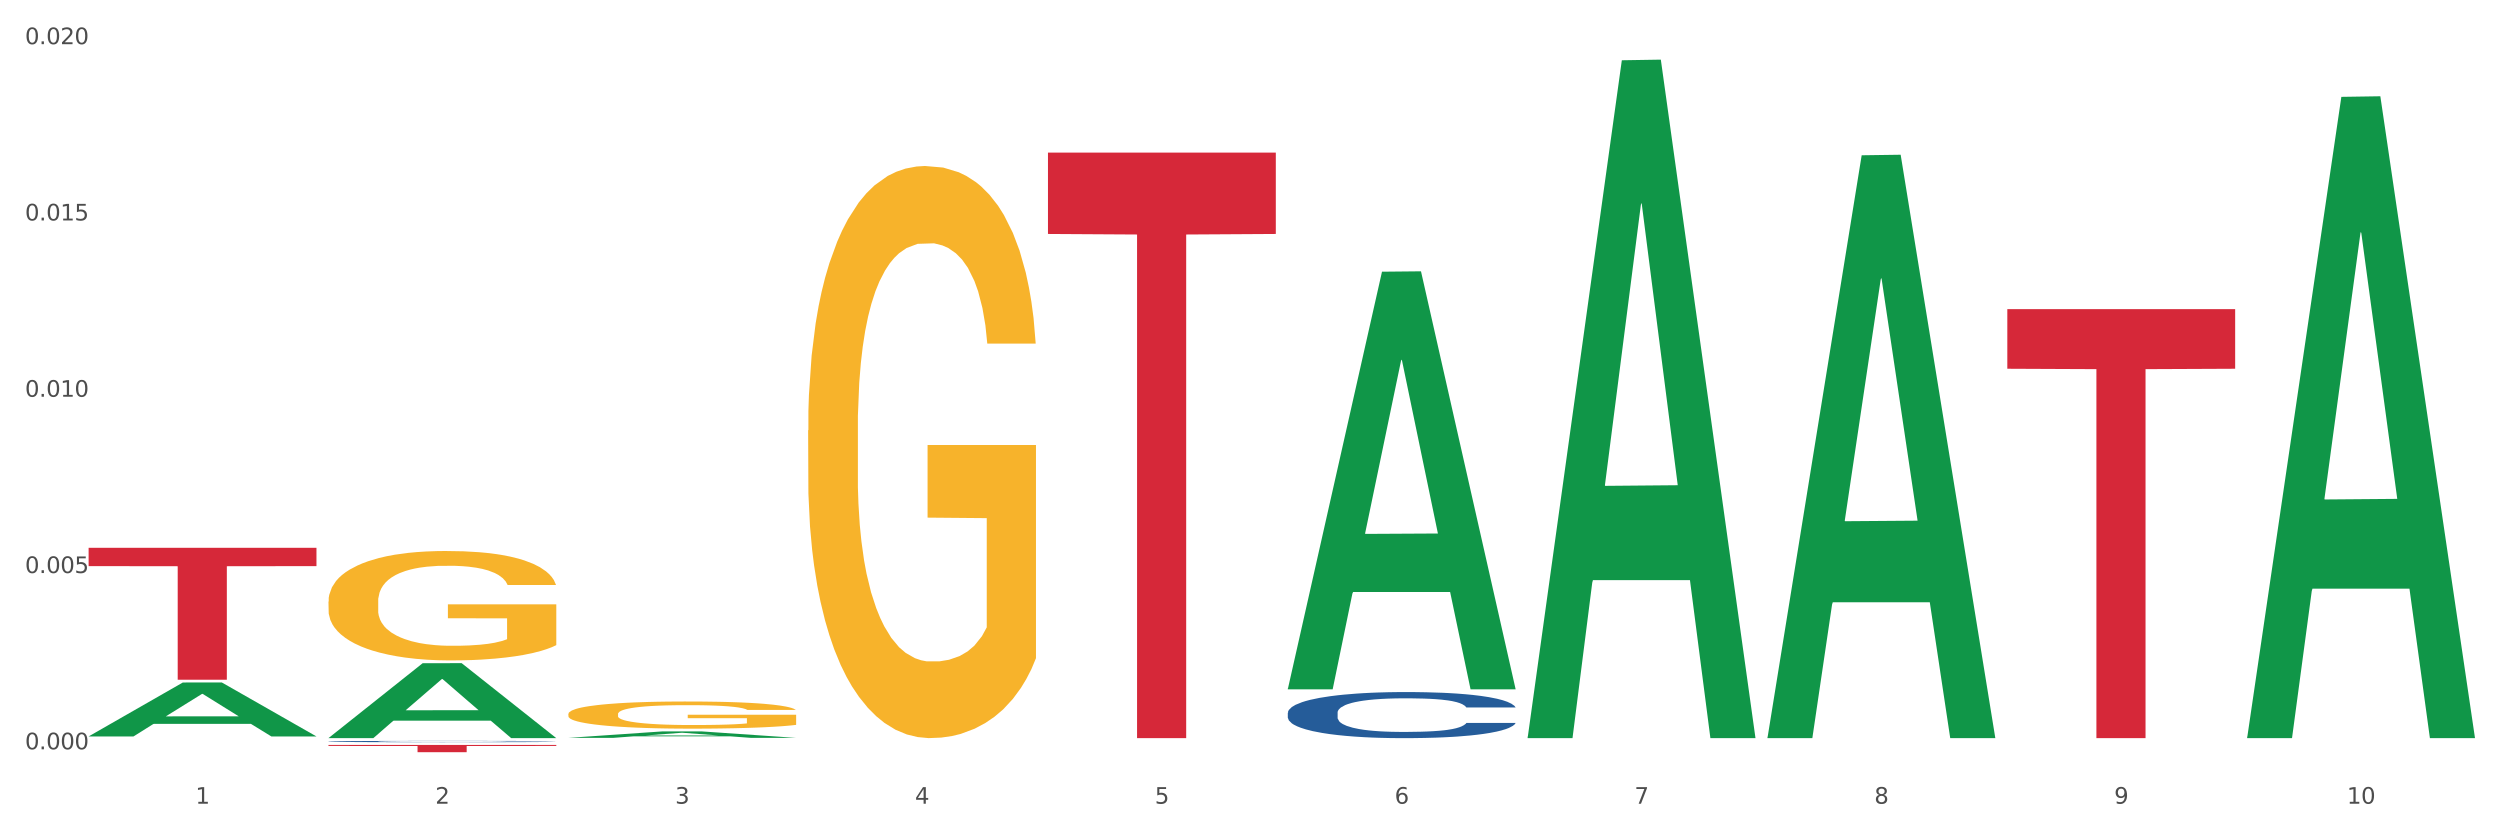 <?xml version="1.0" encoding="utf-8" standalone="no"?>
<!DOCTYPE svg PUBLIC "-//W3C//DTD SVG 1.1//EN"
  "http://www.w3.org/Graphics/SVG/1.1/DTD/svg11.dtd">
<svg xmlns:xlink="http://www.w3.org/1999/xlink" width="1080pt" height="360pt" viewBox="0 0 1080 360" xmlns="http://www.w3.org/2000/svg" version="1.1">
 <rect x="0" y="0" width="1080" height="360" fill="#333333" stroke="none"/>
 <defs>
  <style type="text/css">*{stroke-linejoin: round; stroke-linecap: butt}</style>
 </defs>
 <g id="figure_1">
  <g id="patch_1">
   <path d="M 0 360 
L 1080 360 
L 1080 0 
L 0 0 
z
" style="fill: #ffffff; stroke: #ffffff; stroke-linejoin: miter"/>
  </g>
  <g id="axes_1">
   <g id="matplotlib.axis_1">
    <g id="xtick_1">
     <g id="text_1">
      <!-- 1 -->
      <g style="fill: #4d4d4d" transform="translate(84.444 347.204) scale(0.096 -0.096)">
       <defs>
        <path id="DejaVuSans-31" d="M 794 531 
L 1825 531 
L 1825 4091 
L 703 3866 
L 703 4441 
L 1819 4666 
L 2450 4666 
L 2450 531 
L 3481 531 
L 3481 0 
L 794 0 
L 794 531 
z
" transform="scale(0.016)"/>
       </defs>
       <use xlink:href="#DejaVuSans-31"/>
      </g>
     </g>
    </g>
    <g id="xtick_2">
     <g id="text_2">
      <!-- 2 -->
      <g style="fill: #4d4d4d" transform="translate(188.053 347.204) scale(0.096 -0.096)">
       <defs>
        <path id="DejaVuSans-32" d="M 1228 531 
L 3431 531 
L 3431 0 
L 469 0 
L 469 531 
Q 828 903 1448 1529 
Q 2069 2156 2228 2338 
Q 2531 2678 2651 2914 
Q 2772 3150 2772 3378 
Q 2772 3750 2511 3984 
Q 2250 4219 1831 4219 
Q 1534 4219 1204 4116 
Q 875 4013 500 3803 
L 500 4441 
Q 881 4594 1212 4672 
Q 1544 4750 1819 4750 
Q 2544 4750 2975 4387 
Q 3406 4025 3406 3419 
Q 3406 3131 3298 2873 
Q 3191 2616 2906 2266 
Q 2828 2175 2409 1742 
Q 1991 1309 1228 531 
z
" transform="scale(0.016)"/>
       </defs>
       <use xlink:href="#DejaVuSans-32"/>
      </g>
     </g>
    </g>
    <g id="xtick_3">
     <g id="text_3">
      <!-- 3 -->
      <g style="fill: #4d4d4d" transform="translate(291.663 347.204) scale(0.096 -0.096)">
       <defs>
        <path id="DejaVuSans-33" d="M 2597 2516 
Q 3050 2419 3304 2112 
Q 3559 1806 3559 1356 
Q 3559 666 3084 287 
Q 2609 -91 1734 -91 
Q 1441 -91 1130 -33 
Q 819 25 488 141 
L 488 750 
Q 750 597 1062 519 
Q 1375 441 1716 441 
Q 2309 441 2620 675 
Q 2931 909 2931 1356 
Q 2931 1769 2642 2001 
Q 2353 2234 1838 2234 
L 1294 2234 
L 1294 2753 
L 1863 2753 
Q 2328 2753 2575 2939 
Q 2822 3125 2822 3475 
Q 2822 3834 2567 4026 
Q 2313 4219 1838 4219 
Q 1578 4219 1281 4162 
Q 984 4106 628 3988 
L 628 4550 
Q 988 4650 1302 4700 
Q 1616 4750 1894 4750 
Q 2613 4750 3031 4423 
Q 3450 4097 3450 3541 
Q 3450 3153 3228 2886 
Q 3006 2619 2597 2516 
z
" transform="scale(0.016)"/>
       </defs>
       <use xlink:href="#DejaVuSans-33"/>
      </g>
     </g>
    </g>
    <g id="xtick_4">
     <g id="text_4">
      <!-- 4 -->
      <g style="fill: #4d4d4d" transform="translate(395.273 347.204) scale(0.096 -0.096)">
       <defs>
        <path id="DejaVuSans-34" d="M 2419 4116 
L 825 1625 
L 2419 1625 
L 2419 4116 
z
M 2253 4666 
L 3047 4666 
L 3047 1625 
L 3713 1625 
L 3713 1100 
L 3047 1100 
L 3047 0 
L 2419 0 
L 2419 1100 
L 313 1100 
L 313 1709 
L 2253 4666 
z
" transform="scale(0.016)"/>
       </defs>
       <use xlink:href="#DejaVuSans-34"/>
      </g>
     </g>
    </g>
    <g id="xtick_5">
     <g id="text_5">
      <!-- 5 -->
      <g style="fill: #4d4d4d" transform="translate(498.883 347.204) scale(0.096 -0.096)">
       <defs>
        <path id="DejaVuSans-35" d="M 691 4666 
L 3169 4666 
L 3169 4134 
L 1269 4134 
L 1269 2991 
Q 1406 3038 1543 3061 
Q 1681 3084 1819 3084 
Q 2600 3084 3056 2656 
Q 3513 2228 3513 1497 
Q 3513 744 3044 326 
Q 2575 -91 1722 -91 
Q 1428 -91 1123 -41 
Q 819 9 494 109 
L 494 744 
Q 775 591 1075 516 
Q 1375 441 1709 441 
Q 2250 441 2565 725 
Q 2881 1009 2881 1497 
Q 2881 1984 2565 2268 
Q 2250 2553 1709 2553 
Q 1456 2553 1204 2497 
Q 953 2441 691 2322 
L 691 4666 
z
" transform="scale(0.016)"/>
       </defs>
       <use xlink:href="#DejaVuSans-35"/>
      </g>
     </g>
    </g>
    <g id="xtick_6">
     <g id="text_6">
      <!-- 6 -->
      <g style="fill: #4d4d4d" transform="translate(602.492 347.204) scale(0.096 -0.096)">
       <defs>
        <path id="DejaVuSans-36" d="M 2113 2584 
Q 1688 2584 1439 2293 
Q 1191 2003 1191 1497 
Q 1191 994 1439 701 
Q 1688 409 2113 409 
Q 2538 409 2786 701 
Q 3034 994 3034 1497 
Q 3034 2003 2786 2293 
Q 2538 2584 2113 2584 
z
M 3366 4563 
L 3366 3988 
Q 3128 4100 2886 4159 
Q 2644 4219 2406 4219 
Q 1781 4219 1451 3797 
Q 1122 3375 1075 2522 
Q 1259 2794 1537 2939 
Q 1816 3084 2150 3084 
Q 2853 3084 3261 2657 
Q 3669 2231 3669 1497 
Q 3669 778 3244 343 
Q 2819 -91 2113 -91 
Q 1303 -91 875 529 
Q 447 1150 447 2328 
Q 447 3434 972 4092 
Q 1497 4750 2381 4750 
Q 2619 4750 2861 4703 
Q 3103 4656 3366 4563 
z
" transform="scale(0.016)"/>
       </defs>
       <use xlink:href="#DejaVuSans-36"/>
      </g>
     </g>
    </g>
    <g id="xtick_7">
     <g id="text_7">
      <!-- 7 -->
      <g style="fill: #4d4d4d" transform="translate(706.102 347.204) scale(0.096 -0.096)">
       <defs>
        <path id="DejaVuSans-37" d="M 525 4666 
L 3525 4666 
L 3525 4397 
L 1831 0 
L 1172 0 
L 2766 4134 
L 525 4134 
L 525 4666 
z
" transform="scale(0.016)"/>
       </defs>
       <use xlink:href="#DejaVuSans-37"/>
      </g>
     </g>
    </g>
    <g id="xtick_8">
     <g id="text_8">
      <!-- 8 -->
      <g style="fill: #4d4d4d" transform="translate(809.712 347.204) scale(0.096 -0.096)">
       <defs>
        <path id="DejaVuSans-38" d="M 2034 2216 
Q 1584 2216 1326 1975 
Q 1069 1734 1069 1313 
Q 1069 891 1326 650 
Q 1584 409 2034 409 
Q 2484 409 2743 651 
Q 3003 894 3003 1313 
Q 3003 1734 2745 1975 
Q 2488 2216 2034 2216 
z
M 1403 2484 
Q 997 2584 770 2862 
Q 544 3141 544 3541 
Q 544 4100 942 4425 
Q 1341 4750 2034 4750 
Q 2731 4750 3128 4425 
Q 3525 4100 3525 3541 
Q 3525 3141 3298 2862 
Q 3072 2584 2669 2484 
Q 3125 2378 3379 2068 
Q 3634 1759 3634 1313 
Q 3634 634 3220 271 
Q 2806 -91 2034 -91 
Q 1263 -91 848 271 
Q 434 634 434 1313 
Q 434 1759 690 2068 
Q 947 2378 1403 2484 
z
M 1172 3481 
Q 1172 3119 1398 2916 
Q 1625 2713 2034 2713 
Q 2441 2713 2670 2916 
Q 2900 3119 2900 3481 
Q 2900 3844 2670 4047 
Q 2441 4250 2034 4250 
Q 1625 4250 1398 4047 
Q 1172 3844 1172 3481 
z
" transform="scale(0.016)"/>
       </defs>
       <use xlink:href="#DejaVuSans-38"/>
      </g>
     </g>
    </g>
    <g id="xtick_9">
     <g id="text_9">
      <!-- 9 -->
      <g style="fill: #4d4d4d" transform="translate(913.322 347.204) scale(0.096 -0.096)">
       <defs>
        <path id="DejaVuSans-39" d="M 703 97 
L 703 672 
Q 941 559 1184 500 
Q 1428 441 1663 441 
Q 2288 441 2617 861 
Q 2947 1281 2994 2138 
Q 2813 1869 2534 1725 
Q 2256 1581 1919 1581 
Q 1219 1581 811 2004 
Q 403 2428 403 3163 
Q 403 3881 828 4315 
Q 1253 4750 1959 4750 
Q 2769 4750 3195 4129 
Q 3622 3509 3622 2328 
Q 3622 1225 3098 567 
Q 2575 -91 1691 -91 
Q 1453 -91 1209 -44 
Q 966 3 703 97 
z
M 1959 2075 
Q 2384 2075 2632 2365 
Q 2881 2656 2881 3163 
Q 2881 3666 2632 3958 
Q 2384 4250 1959 4250 
Q 1534 4250 1286 3958 
Q 1038 3666 1038 3163 
Q 1038 2656 1286 2365 
Q 1534 2075 1959 2075 
z
" transform="scale(0.016)"/>
       </defs>
       <use xlink:href="#DejaVuSans-39"/>
      </g>
     </g>
    </g>
    <g id="xtick_10">
     <g id="text_10">
      <!-- 10 -->
      <g style="fill: #4d4d4d" transform="translate(1013.877 347.204) scale(0.096 -0.096)">
       <defs>
        <path id="DejaVuSans-30" d="M 2034 4250 
Q 1547 4250 1301 3770 
Q 1056 3291 1056 2328 
Q 1056 1369 1301 889 
Q 1547 409 2034 409 
Q 2525 409 2770 889 
Q 3016 1369 3016 2328 
Q 3016 3291 2770 3770 
Q 2525 4250 2034 4250 
z
M 2034 4750 
Q 2819 4750 3233 4129 
Q 3647 3509 3647 2328 
Q 3647 1150 3233 529 
Q 2819 -91 2034 -91 
Q 1250 -91 836 529 
Q 422 1150 422 2328 
Q 422 3509 836 4129 
Q 1250 4750 2034 4750 
z
" transform="scale(0.016)"/>
       </defs>
       <use xlink:href="#DejaVuSans-31"/>
       <use xlink:href="#DejaVuSans-30" transform="translate(63.623 0)"/>
      </g>
     </g>
    </g>
    <g id="xtick_11"/>
    <g id="xtick_12"/>
    <g id="xtick_13"/>
    <g id="xtick_14"/>
    <g id="xtick_15"/>
    <g id="xtick_16"/>
    <g id="xtick_17"/>
    <g id="xtick_18"/>
    <g id="xtick_19"/>
   </g>
   <g id="matplotlib.axis_2">
    <g id="ytick_1">
     <g id="text_11">
      <!-- 0.000 -->
      <g style="fill: #4d4d4d" transform="translate(10.8 323.704) scale(0.096 -0.096)">
       <defs>
        <path id="DejaVuSans-2e" d="M 684 794 
L 1344 794 
L 1344 0 
L 684 0 
L 684 794 
z
" transform="scale(0.016)"/>
       </defs>
       <use xlink:href="#DejaVuSans-30"/>
       <use xlink:href="#DejaVuSans-2e" transform="translate(63.623 0)"/>
       <use xlink:href="#DejaVuSans-30" transform="translate(95.41 0)"/>
       <use xlink:href="#DejaVuSans-30" transform="translate(159.033 0)"/>
       <use xlink:href="#DejaVuSans-30" transform="translate(222.656 0)"/>
      </g>
     </g>
    </g>
    <g id="ytick_2">
     <g id="text_12">
      <!-- 0.005 -->
      <g style="fill: #4d4d4d" transform="translate(10.8 247.55) scale(0.096 -0.096)">
       <use xlink:href="#DejaVuSans-30"/>
       <use xlink:href="#DejaVuSans-2e" transform="translate(63.623 0)"/>
       <use xlink:href="#DejaVuSans-30" transform="translate(95.41 0)"/>
       <use xlink:href="#DejaVuSans-30" transform="translate(159.033 0)"/>
       <use xlink:href="#DejaVuSans-35" transform="translate(222.656 0)"/>
      </g>
     </g>
    </g>
    <g id="ytick_3">
     <g id="text_13">
      <!-- 0.010 -->
      <g style="fill: #4d4d4d" transform="translate(10.8 171.395) scale(0.096 -0.096)">
       <use xlink:href="#DejaVuSans-30"/>
       <use xlink:href="#DejaVuSans-2e" transform="translate(63.623 0)"/>
       <use xlink:href="#DejaVuSans-30" transform="translate(95.41 0)"/>
       <use xlink:href="#DejaVuSans-31" transform="translate(159.033 0)"/>
       <use xlink:href="#DejaVuSans-30" transform="translate(222.656 0)"/>
      </g>
     </g>
    </g>
    <g id="ytick_4">
     <g id="text_14">
      <!-- 0.015 -->
      <g style="fill: #4d4d4d" transform="translate(10.8 95.24) scale(0.096 -0.096)">
       <use xlink:href="#DejaVuSans-30"/>
       <use xlink:href="#DejaVuSans-2e" transform="translate(63.623 0)"/>
       <use xlink:href="#DejaVuSans-30" transform="translate(95.41 0)"/>
       <use xlink:href="#DejaVuSans-31" transform="translate(159.033 0)"/>
       <use xlink:href="#DejaVuSans-35" transform="translate(222.656 0)"/>
      </g>
     </g>
    </g>
    <g id="ytick_5">
     <g id="text_15">
      <!-- 0.020 -->
      <g style="fill: #4d4d4d" transform="translate(10.8 19.085) scale(0.096 -0.096)">
       <use xlink:href="#DejaVuSans-30"/>
       <use xlink:href="#DejaVuSans-2e" transform="translate(63.623 0)"/>
       <use xlink:href="#DejaVuSans-30" transform="translate(95.41 0)"/>
       <use xlink:href="#DejaVuSans-32" transform="translate(159.033 0)"/>
       <use xlink:href="#DejaVuSans-30" transform="translate(222.656 0)"/>
      </g>
     </g>
    </g>
    <g id="ytick_6"/>
    <g id="ytick_7"/>
    <g id="ytick_8"/>
    <g id="ytick_9"/>
   </g>
   <g id="PolyCollection_1">
    <path d="M 38.283 318.101 
L 38.384 318.079 
L 78.974 294.841 
L 95.818 294.819 
L 136.712 318.145 
L 117.229 318.145 
L 108.401 312.713 
L 66.493 312.713 
L 66.188 312.801 
L 57.664 318.145 
L 38.283 318.145 
L 38.283 318.101 
L 71.769 309.472 
L 103.125 309.45 
L 87.599 299.791 
L 87.396 299.747 
L 87.193 299.813 
L 71.668 309.45 
L 71.769 309.472 
L 38.283 318.101 
z
" clip-path="url(#p7d15d0d3cf)" style="fill: #109648"/>
    <path d="M 141.893 259.876 
L 142.009 259.832 
L 142.009 258.278 
L 142.241 256.94 
L 143.403 253.702 
L 145.147 251.026 
L 146.425 249.601 
L 147.703 248.436 
L 149.214 247.27 
L 151.073 246.062 
L 154.443 244.292 
L 156.535 243.385 
L 159.092 242.435 
L 163.74 241.054 
L 167.11 240.277 
L 170.596 239.629 
L 176.291 238.852 
L 180.009 238.507 
L 183.961 238.248 
L 188.725 238.075 
L 192.328 238.032 
L 200.23 238.162 
L 206.97 238.55 
L 210.224 238.852 
L 214.407 239.37 
L 216.615 239.716 
L 220.218 240.406 
L 223.937 241.313 
L 226.493 242.09 
L 230.328 243.558 
L 233.233 245.025 
L 235.906 246.839 
L 237.301 248.09 
L 238.346 249.256 
L 239.276 250.594 
L 240.206 252.71 
L 219.288 252.71 
L 218.475 251.199 
L 217.196 249.774 
L 215.337 248.393 
L 213.71 247.529 
L 210.921 246.45 
L 208.364 245.759 
L 205.692 245.241 
L 202.438 244.81 
L 199.881 244.594 
L 196.279 244.421 
L 189.19 244.464 
L 184.425 244.81 
L 181.171 245.241 
L 179.08 245.63 
L 177.22 246.062 
L 175.129 246.666 
L 172.688 247.572 
L 170.945 248.393 
L 169.202 249.429 
L 167.807 250.465 
L 166.529 251.674 
L 165.483 252.969 
L 164.67 254.307 
L 163.973 255.947 
L 163.391 258.667 
L 163.391 264.581 
L 163.624 265.919 
L 164.205 267.689 
L 164.902 269.027 
L 166.064 270.625 
L 167.11 271.704 
L 169.086 273.258 
L 171.294 274.553 
L 173.037 275.373 
L 174.78 276.064 
L 177.801 277.014 
L 181.171 277.791 
L 184.077 278.266 
L 188.028 278.697 
L 190.701 278.87 
L 193.025 278.956 
L 198.719 278.956 
L 202.786 278.827 
L 207.319 278.525 
L 210.805 278.136 
L 213.71 277.661 
L 216.964 276.884 
L 219.056 276.15 
L 219.056 267.128 
L 193.49 267.085 
L 193.49 261.084 
L 240.322 261.084 
L 240.322 278.697 
L 238.346 279.604 
L 236.138 280.424 
L 233.814 281.158 
L 230.328 282.065 
L 226.144 282.928 
L 222.426 283.532 
L 218.475 284.05 
L 213.826 284.525 
L 207.783 284.957 
L 204.065 285.13 
L 199.416 285.259 
L 193.955 285.302 
L 189.19 285.216 
L 184.542 285 
L 179.661 284.612 
L 174.896 284.05 
L 171.294 283.489 
L 167.691 282.798 
L 163.856 281.892 
L 160.835 281.028 
L 158.511 280.251 
L 155.954 279.259 
L 153.165 277.963 
L 151.073 276.798 
L 149.214 275.589 
L 147.238 274.035 
L 145.844 272.697 
L 144.449 271.013 
L 143.636 269.761 
L 142.706 267.819 
L 142.009 265.099 
L 141.893 259.876 
z
" clip-path="url(#p7d15d0d3cf)" style="fill: #f7b32b"/>
    <path d="M 245.502 308.469 
L 245.619 308.459 
L 245.619 308.073 
L 245.851 307.74 
L 247.013 306.937 
L 248.756 306.272 
L 250.035 305.918 
L 251.313 305.629 
L 252.824 305.34 
L 254.683 305.04 
L 258.053 304.6 
L 260.145 304.375 
L 262.701 304.139 
L 267.35 303.796 
L 270.72 303.603 
L 274.206 303.443 
L 279.9 303.25 
L 283.619 303.164 
L 287.57 303.1 
L 292.335 303.057 
L 295.937 303.046 
L 303.84 303.078 
L 310.58 303.175 
L 313.834 303.25 
L 318.017 303.378 
L 320.225 303.464 
L 323.828 303.636 
L 327.546 303.861 
L 330.103 304.054 
L 333.938 304.418 
L 336.843 304.782 
L 339.516 305.233 
L 340.91 305.543 
L 341.956 305.833 
L 342.886 306.165 
L 343.816 306.69 
L 322.898 306.69 
L 322.084 306.315 
L 320.806 305.961 
L 318.947 305.618 
L 317.32 305.404 
L 314.531 305.136 
L 311.974 304.965 
L 309.301 304.836 
L 306.048 304.729 
L 303.491 304.675 
L 299.888 304.632 
L 292.8 304.643 
L 288.035 304.729 
L 284.781 304.836 
L 282.689 304.932 
L 280.83 305.04 
L 278.738 305.19 
L 276.298 305.415 
L 274.555 305.618 
L 272.812 305.876 
L 271.417 306.133 
L 270.139 306.433 
L 269.093 306.754 
L 268.28 307.087 
L 267.582 307.494 
L 267.001 308.169 
L 267.001 309.637 
L 267.234 309.97 
L 267.815 310.409 
L 268.512 310.741 
L 269.674 311.138 
L 270.72 311.406 
L 272.695 311.792 
L 274.903 312.113 
L 276.647 312.317 
L 278.39 312.488 
L 281.411 312.724 
L 284.781 312.917 
L 287.686 313.035 
L 291.638 313.142 
L 294.31 313.185 
L 296.635 313.206 
L 302.329 313.206 
L 306.396 313.174 
L 310.928 313.099 
L 314.415 313.003 
L 317.32 312.885 
L 320.574 312.692 
L 322.665 312.51 
L 322.665 310.27 
L 297.099 310.259 
L 297.099 308.769 
L 343.932 308.769 
L 343.932 313.142 
L 341.956 313.367 
L 339.748 313.571 
L 337.424 313.753 
L 333.938 313.978 
L 329.754 314.192 
L 326.036 314.343 
L 322.084 314.471 
L 317.436 314.589 
L 311.393 314.696 
L 307.674 314.739 
L 303.026 314.771 
L 297.564 314.782 
L 292.8 314.76 
L 288.151 314.707 
L 283.271 314.61 
L 278.506 314.471 
L 274.903 314.332 
L 271.301 314.16 
L 267.466 313.935 
L 264.445 313.721 
L 262.12 313.528 
L 259.564 313.281 
L 256.775 312.96 
L 254.683 312.671 
L 252.824 312.37 
L 250.848 311.985 
L 249.454 311.652 
L 248.059 311.234 
L 247.246 310.924 
L 246.316 310.441 
L 245.619 309.766 
L 245.502 308.469 
z
" clip-path="url(#p7d15d0d3cf)" style="fill: #f7b32b"/>
    <path d="M 349.112 185.919 
L 349.228 185.693 
L 349.228 177.567 
L 349.461 170.57 
L 350.623 153.641 
L 352.366 139.647 
L 353.644 132.198 
L 354.923 126.104 
L 356.433 120.009 
L 358.293 113.689 
L 361.663 104.435 
L 363.755 99.695 
L 366.311 94.729 
L 370.96 87.506 
L 374.33 83.443 
L 377.816 80.057 
L 383.51 75.994 
L 387.229 74.189 
L 391.18 72.834 
L 395.945 71.931 
L 399.547 71.706 
L 407.449 72.383 
L 414.189 74.414 
L 417.443 75.994 
L 421.627 78.703 
L 423.835 80.509 
L 427.437 84.12 
L 431.156 88.86 
L 433.713 92.923 
L 437.548 100.598 
L 440.453 108.272 
L 443.126 117.752 
L 444.52 124.298 
L 445.566 130.392 
L 446.496 137.39 
L 447.425 148.45 
L 426.508 148.45 
L 425.694 140.55 
L 424.416 133.101 
L 422.557 125.878 
L 420.93 121.364 
L 418.141 115.721 
L 415.584 112.109 
L 412.911 109.401 
L 409.657 107.143 
L 407.101 106.015 
L 403.498 105.112 
L 396.409 105.338 
L 391.645 107.143 
L 388.391 109.401 
L 386.299 111.432 
L 384.44 113.689 
L 382.348 116.849 
L 379.908 121.589 
L 378.165 125.878 
L 376.421 131.295 
L 375.027 136.712 
L 373.749 143.033 
L 372.703 149.804 
L 371.889 156.801 
L 371.192 165.379 
L 370.611 179.599 
L 370.611 210.522 
L 370.843 217.519 
L 371.424 226.774 
L 372.122 233.771 
L 373.284 242.123 
L 374.33 247.766 
L 376.305 255.891 
L 378.513 262.663 
L 380.256 266.952 
L 381.999 270.563 
L 385.021 275.529 
L 388.391 279.592 
L 391.296 282.075 
L 395.247 284.332 
L 397.92 285.235 
L 400.244 285.686 
L 405.939 285.686 
L 410.006 285.009 
L 414.538 283.429 
L 418.024 281.397 
L 420.93 278.915 
L 424.183 274.852 
L 426.275 271.014 
L 426.275 223.839 
L 400.709 223.614 
L 400.709 192.239 
L 447.542 192.239 
L 447.542 284.332 
L 445.566 289.072 
L 443.358 293.36 
L 441.034 297.198 
L 437.548 301.938 
L 433.364 306.452 
L 429.645 309.612 
L 425.694 312.321 
L 421.046 314.804 
L 415.003 317.061 
L 411.284 317.964 
L 406.636 318.641 
L 401.174 318.867 
L 396.409 318.415 
L 391.761 317.287 
L 386.88 315.255 
L 382.116 312.321 
L 378.513 309.386 
L 374.911 305.775 
L 371.076 301.035 
L 368.054 296.521 
L 365.73 292.458 
L 363.174 287.266 
L 360.385 280.495 
L 358.293 274.4 
L 356.433 268.08 
L 354.458 259.954 
L 353.063 252.957 
L 351.669 244.154 
L 350.855 237.608 
L 349.926 227.451 
L 349.228 213.231 
L 349.112 185.919 
z
" clip-path="url(#p7d15d0d3cf)" style="fill: #f7b32b"/>
    <path d="M 38.283 236.638 
L 136.712 236.638 
L 136.712 244.56 
L 97.994 244.614 
L 97.994 293.642 
L 76.768 293.642 
L 76.768 244.614 
L 38.283 244.56 
L 38.283 236.692 
L 38.283 236.638 
z
" clip-path="url(#p7d15d0d3cf)" style="fill: #d62839"/>
    <path d="M 141.893 321.822 
L 240.322 321.822 
L 240.322 322.257 
L 201.603 322.26 
L 201.603 324.95 
L 180.378 324.95 
L 180.378 322.26 
L 141.893 322.257 
L 141.893 321.825 
L 141.893 321.822 
z
" clip-path="url(#p7d15d0d3cf)" style="fill: #d62839"/>
    <path d="M 452.722 65.915 
L 551.151 65.915 
L 551.151 101.069 
L 512.433 101.307 
L 512.433 318.88 
L 491.207 318.88 
L 491.207 101.307 
L 452.722 101.069 
L 452.722 66.153 
L 452.722 65.915 
z
" clip-path="url(#p7d15d0d3cf)" style="fill: #d62839"/>
    <path d="M 556.332 307.915 
L 556.448 307.897 
L 556.448 307.388 
L 556.797 306.697 
L 558.077 305.424 
L 559.706 304.46 
L 562.498 303.333 
L 564.011 302.86 
L 565.989 302.333 
L 570.061 301.478 
L 574.715 300.751 
L 577.972 300.351 
L 580.415 300.096 
L 585.884 299.641 
L 589.025 299.441 
L 592.283 299.278 
L 595.075 299.169 
L 599.729 299.041 
L 603.452 298.987 
L 607.757 298.969 
L 611.364 298.987 
L 616.134 299.06 
L 623.115 299.278 
L 625.791 299.405 
L 629.397 299.623 
L 633.121 299.914 
L 636.146 300.205 
L 639.636 300.623 
L 643.243 301.169 
L 646.733 301.86 
L 649.176 302.496 
L 651.154 303.169 
L 652.899 303.987 
L 654.179 304.878 
L 654.761 305.624 
L 633.47 305.624 
L 632.888 304.951 
L 631.724 304.224 
L 630.561 303.733 
L 629.281 303.333 
L 627.303 302.878 
L 625.558 302.587 
L 622.649 302.242 
L 619.973 302.023 
L 617.763 301.896 
L 615.087 301.787 
L 609.386 301.678 
L 605.314 301.678 
L 602.754 301.714 
L 599.613 301.805 
L 596.937 301.933 
L 593.795 302.151 
L 591.352 302.387 
L 588.909 302.696 
L 587.513 302.914 
L 585.418 303.315 
L 584.022 303.642 
L 582.161 304.206 
L 581.114 304.606 
L 579.252 305.642 
L 578.438 306.406 
L 578.089 306.933 
L 577.856 307.515 
L 577.856 310.352 
L 578.554 311.625 
L 579.136 312.17 
L 580.066 312.788 
L 581.812 313.588 
L 584.371 314.37 
L 587.047 314.934 
L 589.258 315.28 
L 591.352 315.534 
L 593.446 315.734 
L 596.006 315.916 
L 598.1 316.025 
L 601.242 316.134 
L 604.965 316.189 
L 607.873 316.189 
L 613.807 316.098 
L 616.483 316.007 
L 619.043 315.88 
L 621.835 315.68 
L 624.045 315.461 
L 625.325 315.298 
L 627.42 314.952 
L 629.048 314.589 
L 630.445 314.17 
L 631.375 313.807 
L 632.422 313.261 
L 633.237 312.643 
L 633.47 312.316 
L 654.761 312.316 
L 654.296 312.97 
L 653.481 313.607 
L 651.852 314.461 
L 650.573 314.952 
L 648.595 315.552 
L 646.5 316.061 
L 643.592 316.625 
L 640.916 317.043 
L 638.123 317.407 
L 635.098 317.734 
L 629.63 318.189 
L 627.652 318.316 
L 623.464 318.534 
L 620.206 318.662 
L 615.436 318.789 
L 610.549 318.862 
L 605.43 318.88 
L 600.893 318.844 
L 595.89 318.734 
L 592.748 318.625 
L 589.258 318.462 
L 585.186 318.207 
L 581.346 317.898 
L 577.74 317.534 
L 574.365 317.116 
L 571.224 316.643 
L 567.152 315.861 
L 564.127 315.098 
L 561.916 314.389 
L 560.404 313.788 
L 558.891 313.025 
L 558.077 312.497 
L 556.797 311.225 
L 556.332 310.043 
L 556.332 307.915 
z
" clip-path="url(#p7d15d0d3cf)" style="fill: #255c99"/>
    <path d="M 867.161 133.544 
L 965.59 133.544 
L 965.59 159.3 
L 926.872 159.474 
L 926.872 318.88 
L 905.646 318.88 
L 905.646 159.474 
L 867.161 159.3 
L 867.161 133.718 
L 867.161 133.544 
z
" clip-path="url(#p7d15d0d3cf)" style="fill: #d62839"/>
    <path d="M 970.771 318.359 
L 970.872 318.099 
L 1011.462 41.844 
L 1028.306 41.583 
L 1069.2 318.88 
L 1049.717 318.88 
L 1040.889 254.308 
L 998.98 254.308 
L 998.676 255.349 
L 990.152 318.88 
L 970.771 318.88 
L 970.771 318.359 
L 1004.257 215.773 
L 1035.612 215.512 
L 1020.087 100.688 
L 1019.884 100.167 
L 1019.681 100.948 
L 1004.156 215.512 
L 1004.257 215.773 
L 970.771 318.359 
z
" clip-path="url(#p7d15d0d3cf)" style="fill: #109648"/>
    <path d="M 763.551 318.407 
L 763.653 318.17 
L 804.242 67.079 
L 821.087 66.843 
L 861.981 318.88 
L 842.498 318.88 
L 833.669 260.19 
L 791.761 260.19 
L 791.456 261.136 
L 782.933 318.88 
L 763.551 318.88 
L 763.551 318.407 
L 797.037 225.165 
L 828.393 224.928 
L 812.867 120.563 
L 812.664 120.09 
L 812.461 120.8 
L 796.936 224.928 
L 797.037 225.165 
L 763.551 318.407 
z
" clip-path="url(#p7d15d0d3cf)" style="fill: #109648"/>
    <path d="M 659.941 318.329 
L 660.043 318.054 
L 700.632 26.035 
L 717.477 25.759 
L 758.371 318.88 
L 738.888 318.88 
L 730.06 250.623 
L 688.151 250.623 
L 687.847 251.724 
L 679.323 318.88 
L 659.941 318.88 
L 659.941 318.329 
L 693.428 209.889 
L 724.783 209.613 
L 709.258 88.237 
L 709.055 87.686 
L 708.852 88.512 
L 693.326 209.613 
L 693.428 209.889 
L 659.941 318.329 
z
" clip-path="url(#p7d15d0d3cf)" style="fill: #109648"/>
    <path d="M 556.332 297.452 
L 556.433 297.283 
L 597.023 117.374 
L 613.867 117.205 
L 654.761 297.791 
L 635.278 297.791 
L 626.45 255.739 
L 584.541 255.739 
L 584.237 256.418 
L 575.713 297.791 
L 556.332 297.791 
L 556.332 297.452 
L 589.818 230.644 
L 621.173 230.474 
L 605.648 155.696 
L 605.445 155.357 
L 605.242 155.866 
L 589.717 230.474 
L 589.818 230.644 
L 556.332 297.452 
z
" clip-path="url(#p7d15d0d3cf)" style="fill: #109648"/>
    <path d="M 245.502 318.754 
L 245.604 318.752 
L 286.193 315.962 
L 303.038 315.959 
L 343.932 318.76 
L 324.449 318.76 
L 315.621 318.107 
L 273.712 318.107 
L 273.408 318.118 
L 264.884 318.76 
L 245.502 318.76 
L 245.502 318.754 
L 278.989 317.718 
L 310.344 317.716 
L 294.819 316.556 
L 294.616 316.551 
L 294.413 316.559 
L 278.887 317.716 
L 278.989 317.718 
L 245.502 318.754 
z
" clip-path="url(#p7d15d0d3cf)" style="fill: #109648"/>
    <path d="M 141.893 318.819 
L 141.994 318.789 
L 182.584 286.51 
L 199.428 286.479 
L 240.322 318.88 
L 220.839 318.88 
L 212.011 311.335 
L 170.102 311.335 
L 169.798 311.457 
L 161.274 318.88 
L 141.893 318.88 
L 141.893 318.819 
L 175.379 306.832 
L 206.734 306.802 
L 191.209 293.385 
L 191.006 293.325 
L 190.803 293.416 
L 175.278 306.802 
L 175.379 306.832 
L 141.893 318.819 
z
" clip-path="url(#p7d15d0d3cf)" style="fill: #109648"/>
    <path d="M 141.893 320.321 
L 142.009 320.321 
L 142.009 320.306 
L 142.358 320.285 
L 143.638 320.248 
L 145.267 320.219 
L 148.059 320.186 
L 149.572 320.172 
L 151.55 320.156 
L 155.622 320.131 
L 160.276 320.11 
L 163.533 320.098 
L 165.977 320.09 
L 171.445 320.077 
L 174.586 320.071 
L 177.844 320.066 
L 180.636 320.063 
L 185.29 320.059 
L 189.013 320.058 
L 193.318 320.057 
L 196.925 320.058 
L 201.695 320.06 
L 208.676 320.066 
L 211.352 320.07 
L 214.958 320.076 
L 218.682 320.085 
L 221.707 320.094 
L 225.197 320.106 
L 228.804 320.122 
L 232.294 320.142 
L 234.737 320.161 
L 236.715 320.181 
L 238.46 320.205 
L 239.74 320.232 
L 240.322 320.254 
L 219.031 320.254 
L 218.449 320.234 
L 217.285 320.212 
L 216.122 320.198 
L 214.842 320.186 
L 212.864 320.172 
L 211.119 320.164 
L 208.21 320.154 
L 205.534 320.147 
L 203.324 320.144 
L 200.648 320.14 
L 194.947 320.137 
L 190.875 320.137 
L 188.315 320.138 
L 185.174 320.141 
L 182.498 320.145 
L 179.356 320.151 
L 176.913 320.158 
L 174.47 320.167 
L 173.074 320.174 
L 170.979 320.185 
L 169.583 320.195 
L 167.722 320.212 
L 166.675 320.223 
L 164.813 320.254 
L 163.999 320.277 
L 163.65 320.292 
L 163.417 320.309 
L 163.417 320.393 
L 164.115 320.431 
L 164.697 320.447 
L 165.627 320.465 
L 167.373 320.489 
L 169.932 320.512 
L 172.608 320.528 
L 174.819 320.538 
L 176.913 320.546 
L 179.007 320.552 
L 181.567 320.557 
L 183.661 320.561 
L 186.803 320.564 
L 190.526 320.565 
L 193.434 320.565 
L 199.368 320.563 
L 202.044 320.56 
L 204.604 320.556 
L 207.396 320.55 
L 209.606 320.544 
L 210.886 320.539 
L 212.981 320.529 
L 214.609 320.518 
L 216.006 320.506 
L 216.936 320.495 
L 217.983 320.479 
L 218.798 320.461 
L 219.031 320.451 
L 240.322 320.451 
L 239.857 320.47 
L 239.042 320.489 
L 237.413 320.514 
L 236.134 320.529 
L 234.156 320.547 
L 232.061 320.562 
L 229.153 320.578 
L 226.477 320.591 
L 223.684 320.601 
L 220.659 320.611 
L 215.191 320.624 
L 213.213 320.628 
L 209.025 320.635 
L 205.767 320.638 
L 200.997 320.642 
L 196.11 320.644 
L 190.991 320.645 
L 186.454 320.644 
L 181.451 320.64 
L 178.309 320.637 
L 174.819 320.632 
L 170.747 320.625 
L 166.907 320.616 
L 163.301 320.605 
L 159.926 320.593 
L 156.785 320.579 
L 152.713 320.556 
L 149.688 320.533 
L 147.477 320.512 
L 145.965 320.494 
L 144.452 320.472 
L 143.638 320.456 
L 142.358 320.419 
L 141.893 320.384 
L 141.893 320.321 
z
" clip-path="url(#p7d15d0d3cf)" style="fill: #255c99"/>
   </g>
  </g>
 </g>
 <defs>
  <clipPath id="p7d15d0d3cf">
   <rect x="38.283" y="10.8" width="1030.917" height="329.109"/>
  </clipPath>
 </defs>
</svg>
